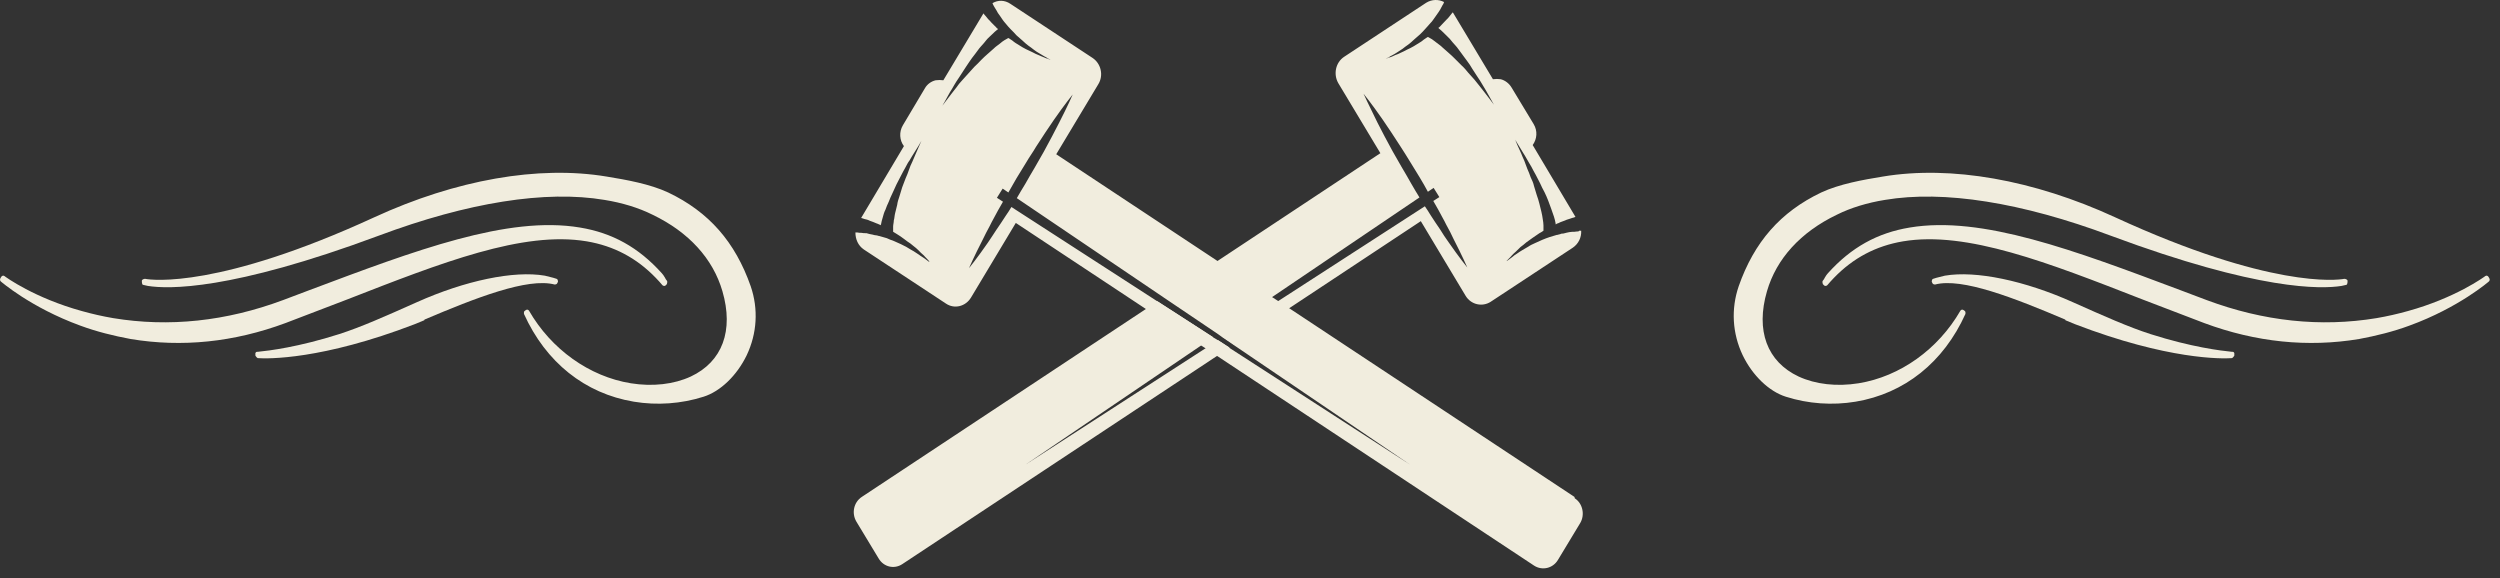 <svg width="134" height="31" viewBox="0 0 134 31" fill="none" xmlns="http://www.w3.org/2000/svg">
<rect x="0" y="0" width="134" height="31" fill="#333333" stroke="none"/>
<path d="M84.391 26.634L69.13 16.54L68.552 16.161L68.227 15.952L65.301 14.017L56.614 8.268L58.871 4.511C59.16 4.037 59.016 3.411 58.564 3.107L54.157 0.205C53.85 -0.004 53.489 -0.004 53.2 0.167C53.2 0.205 53.236 0.243 53.236 0.262C53.255 0.318 53.309 0.375 53.345 0.451C53.399 0.527 53.435 0.603 53.489 0.698C53.543 0.774 53.616 0.869 53.688 0.982C53.706 1.02 53.76 1.077 53.796 1.134C53.832 1.172 53.868 1.229 53.923 1.286C53.995 1.381 54.103 1.495 54.194 1.59C54.284 1.685 54.392 1.779 54.483 1.893C54.591 1.988 54.699 2.083 54.808 2.178C54.916 2.273 55.006 2.368 55.115 2.443C55.223 2.519 55.331 2.595 55.422 2.671C55.512 2.747 55.62 2.804 55.711 2.861C55.801 2.918 55.891 2.975 55.964 3.013C56.036 3.051 56.108 3.089 56.162 3.126C56.234 3.164 56.289 3.202 56.325 3.202C56.307 3.202 56.252 3.202 56.162 3.145C56.108 3.145 56.036 3.107 55.946 3.07C55.873 3.051 55.783 2.994 55.675 2.956C55.566 2.918 55.458 2.861 55.349 2.804C55.241 2.747 55.115 2.69 54.988 2.633C54.862 2.576 54.754 2.5 54.627 2.424C54.501 2.349 54.374 2.273 54.266 2.178C54.194 2.14 54.139 2.083 54.067 2.045C54.067 2.045 54.049 2.045 54.031 2.045C53.995 2.064 53.905 2.121 53.832 2.159C53.76 2.197 53.67 2.273 53.58 2.349C53.489 2.424 53.363 2.5 53.273 2.595C53.164 2.69 53.056 2.785 52.929 2.899C52.821 2.994 52.695 3.107 52.586 3.221C52.478 3.335 52.351 3.468 52.225 3.582C52.117 3.696 52.008 3.828 51.882 3.961L51.557 4.322C51.448 4.436 51.358 4.549 51.268 4.682C51.178 4.796 51.087 4.91 51.015 5.005C50.744 5.365 50.545 5.612 50.509 5.669C50.545 5.612 50.708 5.327 50.925 4.929C50.997 4.815 51.069 4.701 51.141 4.568C51.214 4.436 51.304 4.303 51.394 4.17C51.484 4.037 51.575 3.885 51.665 3.753C51.755 3.62 51.846 3.468 51.954 3.316C52.044 3.183 52.153 3.032 52.261 2.899C52.37 2.766 52.46 2.614 52.568 2.5C52.676 2.386 52.785 2.254 52.875 2.14C52.965 2.026 53.092 1.931 53.182 1.836C53.273 1.741 53.363 1.666 53.453 1.59C53.453 1.59 53.489 1.59 53.489 1.552C53.489 1.552 53.453 1.514 53.435 1.514C53.399 1.457 53.345 1.419 53.291 1.362C53.2 1.267 53.11 1.191 53.038 1.096C52.947 1.02 52.893 0.926 52.839 0.869C52.803 0.831 52.749 0.774 52.713 0.717L50.563 4.303C50.437 4.284 50.292 4.284 50.148 4.303C49.913 4.36 49.697 4.511 49.57 4.739L48.396 6.712C48.179 7.073 48.216 7.528 48.45 7.832L46.157 11.683C46.157 11.683 46.301 11.721 46.337 11.74C46.428 11.759 46.518 11.778 46.626 11.835C46.735 11.873 46.843 11.911 46.969 11.968C47.023 11.987 47.078 12.006 47.15 12.044C47.168 12.044 47.204 12.044 47.222 12.082C47.222 12.082 47.222 12.044 47.222 12.025C47.24 11.911 47.276 11.778 47.312 11.664C47.349 11.531 47.385 11.38 47.457 11.247C47.511 11.095 47.565 10.962 47.638 10.811C47.692 10.659 47.764 10.507 47.836 10.355C47.908 10.203 47.981 10.033 48.053 9.881C48.125 9.729 48.216 9.577 48.288 9.426C48.36 9.274 48.45 9.122 48.523 8.989C48.595 8.856 48.667 8.705 48.757 8.591C48.83 8.458 48.902 8.344 48.974 8.23C49.173 7.908 49.335 7.661 49.389 7.547C49.353 7.642 49.227 7.927 49.064 8.287C49.01 8.401 48.956 8.534 48.902 8.667C48.83 8.799 48.775 8.951 48.721 9.103C48.667 9.255 48.613 9.407 48.541 9.558C48.486 9.71 48.414 9.881 48.36 10.033C48.306 10.184 48.27 10.355 48.216 10.507C48.161 10.659 48.107 10.829 48.089 10.981C48.053 11.133 48.017 11.285 47.981 11.418C47.945 11.55 47.945 11.702 47.908 11.816C47.908 11.93 47.872 12.044 47.872 12.139C47.872 12.233 47.872 12.328 47.872 12.385V12.423C47.872 12.423 48.017 12.518 48.089 12.556C48.216 12.632 48.324 12.708 48.45 12.803C48.559 12.898 48.685 12.973 48.794 13.049C48.902 13.144 49.01 13.22 49.1 13.296C49.191 13.372 49.281 13.467 49.353 13.543C49.426 13.619 49.516 13.675 49.57 13.751L49.733 13.922C49.733 13.922 49.805 13.998 49.823 14.036C49.787 14.036 49.751 13.998 49.697 13.96C49.66 13.922 49.588 13.884 49.516 13.827C49.444 13.77 49.353 13.732 49.263 13.656C49.173 13.6 49.083 13.543 48.974 13.467C48.884 13.41 48.757 13.353 48.649 13.277C48.541 13.201 48.414 13.163 48.288 13.087C48.161 13.03 48.035 12.973 47.908 12.917C47.782 12.879 47.656 12.822 47.529 12.765C47.403 12.727 47.258 12.689 47.132 12.651C47.078 12.651 47.024 12.613 46.951 12.613C46.897 12.613 46.843 12.594 46.771 12.575C46.662 12.556 46.554 12.537 46.446 12.499C46.337 12.499 46.247 12.499 46.175 12.48C46.102 12.48 46.03 12.48 45.958 12.461C45.94 12.461 45.886 12.461 45.85 12.461C45.85 12.822 45.994 13.163 46.301 13.372L50.708 16.275C51.159 16.578 51.755 16.427 52.044 15.952L54.447 11.949L61.472 16.597L64.434 18.552L64.669 18.703L65.301 19.121L82.224 30.315C82.657 30.599 83.235 30.467 83.506 30.011L84.698 28.038C84.969 27.583 84.825 26.976 84.409 26.71L84.391 26.634ZM65.915 18.646L65.301 18.248L65.048 18.096L62.05 16.161L54.212 11.095C54.121 11.247 54.013 11.418 53.905 11.569C53.742 11.835 53.562 12.082 53.399 12.328C53.236 12.575 53.092 12.803 52.947 13.011C52.37 13.846 51.936 14.377 51.936 14.377C51.936 14.377 52.207 13.751 52.676 12.841C52.785 12.613 52.911 12.366 53.056 12.101C53.182 11.835 53.345 11.569 53.489 11.285C53.58 11.133 53.67 10.962 53.76 10.811L53.435 10.602L53.742 10.109L54.049 10.317C54.194 10.071 54.338 9.805 54.483 9.558L55.006 8.705C55.169 8.42 55.368 8.154 55.53 7.87C55.873 7.338 56.198 6.845 56.487 6.428C57.065 5.593 57.499 5.062 57.499 5.062C57.499 5.062 57.228 5.688 56.758 6.599C56.523 7.054 56.252 7.585 55.946 8.135C55.783 8.42 55.62 8.705 55.458 8.989C55.295 9.274 55.115 9.558 54.952 9.862C54.808 10.108 54.645 10.355 54.501 10.621L62.357 15.933L65.283 17.907L65.518 18.077L66.132 18.495L75.614 24.927L65.897 18.646H65.915Z" fill="#F1EDDE"/>
<path d="M84.608 12.404C84.608 12.404 84.482 12.404 84.391 12.423C84.319 12.423 84.229 12.423 84.12 12.442C84.03 12.461 83.922 12.48 83.795 12.518C83.741 12.518 83.687 12.518 83.615 12.556C83.561 12.556 83.506 12.594 83.434 12.594C83.308 12.632 83.181 12.67 83.055 12.708C82.928 12.746 82.802 12.803 82.657 12.859C82.531 12.916 82.405 12.973 82.278 13.03C82.152 13.087 82.025 13.144 81.917 13.22C81.809 13.277 81.7 13.353 81.592 13.41C81.484 13.467 81.393 13.542 81.303 13.599C81.213 13.656 81.122 13.713 81.068 13.77C80.996 13.827 80.942 13.865 80.888 13.903C80.815 13.96 80.761 13.998 80.743 13.998C80.743 13.998 80.797 13.941 80.87 13.865C80.906 13.827 80.978 13.77 81.032 13.694C81.086 13.637 81.158 13.561 81.249 13.486C81.321 13.41 81.411 13.334 81.502 13.239C81.61 13.163 81.7 13.087 81.809 12.992C81.917 12.916 82.025 12.84 82.152 12.746C82.278 12.67 82.387 12.575 82.513 12.499C82.585 12.461 82.657 12.423 82.73 12.366V12.328C82.73 12.328 82.73 12.176 82.73 12.082C82.73 11.987 82.712 11.873 82.694 11.759C82.675 11.645 82.657 11.493 82.621 11.361C82.585 11.228 82.549 11.076 82.513 10.924C82.477 10.772 82.423 10.602 82.368 10.45C82.314 10.298 82.278 10.127 82.224 9.976C82.188 9.805 82.116 9.653 82.043 9.501C81.989 9.349 81.935 9.198 81.863 9.046C81.809 8.894 81.754 8.742 81.7 8.609C81.646 8.477 81.574 8.344 81.538 8.23C81.375 7.869 81.249 7.604 81.213 7.49C81.285 7.604 81.429 7.851 81.628 8.173C81.7 8.287 81.772 8.401 81.845 8.534C81.917 8.647 81.989 8.799 82.079 8.932C82.152 9.084 82.242 9.236 82.314 9.368C82.387 9.52 82.477 9.672 82.549 9.824C82.621 9.976 82.694 10.146 82.784 10.298C82.856 10.45 82.928 10.602 82.983 10.753C83.037 10.905 83.091 11.057 83.145 11.19C83.199 11.323 83.235 11.474 83.29 11.607C83.326 11.721 83.362 11.854 83.38 11.968C83.38 11.968 83.38 12.006 83.38 12.025C83.398 12.025 83.434 12.006 83.452 11.987C83.506 11.968 83.579 11.949 83.633 11.911C83.759 11.873 83.868 11.816 83.976 11.778C84.084 11.74 84.175 11.721 84.265 11.683C84.301 11.683 84.391 11.645 84.445 11.626L82.152 7.775C82.387 7.452 82.423 7.016 82.206 6.655L81.014 4.682C80.888 4.473 80.671 4.303 80.436 4.246C80.31 4.227 80.165 4.227 80.021 4.246L77.871 0.66C77.871 0.66 77.781 0.755 77.745 0.811C77.691 0.868 77.637 0.963 77.546 1.039C77.474 1.115 77.384 1.21 77.293 1.305L77.149 1.457C77.149 1.457 77.113 1.476 77.095 1.495C77.095 1.495 77.113 1.514 77.131 1.532C77.221 1.608 77.311 1.684 77.402 1.779C77.492 1.874 77.6 1.969 77.709 2.083C77.799 2.197 77.907 2.329 78.016 2.443C78.124 2.557 78.215 2.709 78.323 2.842C78.413 2.974 78.522 3.107 78.63 3.259C78.738 3.392 78.829 3.544 78.919 3.695C79.009 3.828 79.1 3.98 79.19 4.113C79.28 4.246 79.37 4.378 79.443 4.511C79.515 4.625 79.587 4.758 79.659 4.872C79.876 5.27 80.039 5.536 80.075 5.612C80.039 5.555 79.84 5.308 79.569 4.948C79.497 4.853 79.407 4.739 79.316 4.625C79.226 4.511 79.136 4.397 79.027 4.265L78.702 3.904C78.594 3.771 78.486 3.638 78.359 3.525C78.233 3.411 78.124 3.278 77.998 3.164C77.889 3.05 77.763 2.936 77.655 2.842C77.546 2.747 77.42 2.633 77.311 2.538C77.221 2.443 77.095 2.367 77.004 2.291C76.914 2.216 76.824 2.159 76.752 2.102C76.679 2.064 76.589 2.007 76.553 1.988C76.553 1.988 76.535 1.988 76.517 1.988C76.445 2.026 76.39 2.083 76.318 2.121C76.21 2.216 76.083 2.291 75.957 2.367C75.831 2.443 75.722 2.519 75.596 2.576C75.469 2.633 75.361 2.69 75.253 2.747C75.144 2.804 75.036 2.842 74.927 2.899C74.819 2.936 74.729 2.974 74.657 3.012C74.584 3.05 74.512 3.069 74.44 3.088C74.35 3.126 74.295 3.145 74.277 3.145C74.295 3.145 74.35 3.107 74.44 3.069C74.494 3.031 74.548 2.993 74.638 2.955C74.711 2.918 74.801 2.861 74.891 2.804C74.982 2.747 75.072 2.69 75.18 2.614C75.271 2.538 75.379 2.462 75.487 2.386C75.596 2.31 75.686 2.216 75.794 2.121C75.903 2.026 76.011 1.931 76.12 1.836C76.21 1.741 76.318 1.646 76.409 1.532C76.499 1.438 76.589 1.324 76.679 1.229C76.716 1.191 76.77 1.134 76.806 1.077C76.842 1.02 76.878 0.982 76.914 0.925C76.986 0.83 77.041 0.736 77.113 0.641C77.167 0.565 77.221 0.47 77.257 0.394C77.293 0.318 77.33 0.261 77.366 0.204C77.366 0.204 77.384 0.147 77.402 0.109C77.113 -0.042 76.752 -0.042 76.445 0.147L72.038 3.05C71.586 3.354 71.46 3.98 71.731 4.454L73.988 8.211L65.301 13.96L62.375 15.895L65.301 17.868L68.227 15.895L76.083 10.583C75.939 10.336 75.776 10.089 75.632 9.824C75.469 9.52 75.289 9.236 75.126 8.951C74.964 8.666 74.801 8.382 74.638 8.097C74.332 7.547 74.061 7.016 73.826 6.56C73.374 5.65 73.085 5.024 73.085 5.024C73.085 5.024 73.519 5.555 74.097 6.39C74.386 6.807 74.711 7.3 75.054 7.832C75.216 8.097 75.415 8.382 75.578 8.666L76.102 9.52C76.246 9.767 76.409 10.032 76.535 10.279L76.842 10.07L77.149 10.564L76.824 10.772C76.914 10.924 77.004 11.095 77.095 11.247C77.239 11.531 77.402 11.797 77.528 12.062C77.673 12.328 77.799 12.556 77.907 12.803C78.377 13.713 78.648 14.339 78.648 14.339C78.648 14.339 78.215 13.808 77.637 12.973C77.492 12.764 77.33 12.537 77.185 12.29C77.023 12.044 76.842 11.797 76.679 11.531C76.589 11.38 76.481 11.209 76.372 11.057L68.534 16.123L65.536 18.058L66.15 18.475L69.13 16.502L76.156 11.854L78.558 15.857C78.847 16.331 79.443 16.464 79.894 16.18L84.301 13.277C84.608 13.068 84.771 12.727 84.752 12.366C84.716 12.366 84.662 12.366 84.644 12.366L84.608 12.404ZM64.651 18.646L54.934 24.926L64.416 18.494L65.03 18.077L62.032 16.142L61.454 16.54L46.193 26.634C45.76 26.919 45.633 27.507 45.904 27.962L47.096 29.935C47.367 30.391 47.927 30.523 48.36 30.239L65.283 19.045L65.897 18.627L65.283 18.229L64.651 18.627V18.646Z" fill="#F1EDDE"/>
<path d="M7.008 18.172C9.753 18.627 12.534 18.343 15.297 17.318C16.435 16.882 17.537 16.464 18.62 16.047C23.677 14.074 28.03 12.366 31.444 12.935C32.907 13.182 34.117 13.827 35.146 14.889C35.272 15.022 35.399 15.155 35.507 15.288C35.525 15.307 35.561 15.326 35.597 15.326C35.634 15.326 35.652 15.326 35.688 15.288L35.742 15.231C35.742 15.231 35.796 15.098 35.742 15.041C35.706 15.003 35.67 14.946 35.634 14.87C35.58 14.776 35.525 14.7 35.471 14.643C34.225 13.258 32.816 12.48 31.082 12.195C27.217 11.55 22.287 13.409 16.58 15.553L15.171 16.085C12.119 17.223 9.066 17.546 6.068 17.052C5.508 16.957 4.931 16.825 4.389 16.673C1.842 15.971 0.307 14.851 0.235 14.795C0.181 14.757 0.108 14.776 0.072 14.832L0.036 14.889C0.036 14.889 0 14.946 0 14.984C0 15.022 0.018 15.06 0.036 15.079C0.036 15.079 1.644 16.483 4.298 17.451C5.165 17.773 6.086 18.001 7.008 18.172Z" fill="#F1EDDE"/>
<path d="M7.622 15.25C7.622 15.25 7.712 15.288 7.929 15.326C9.012 15.496 12.354 15.591 20.3 12.632C25.068 10.848 29.258 10.184 32.401 10.715C33.34 10.867 34.225 11.133 34.983 11.512C36.916 12.442 38.216 13.865 38.722 15.61C39.336 17.716 38.722 19.386 37.024 20.183C36.121 20.6 34.983 20.733 33.809 20.543C31.588 20.183 29.547 18.722 28.355 16.654C28.319 16.597 28.247 16.578 28.193 16.616L28.139 16.654C28.139 16.654 28.084 16.692 28.084 16.73C28.084 16.768 28.084 16.787 28.084 16.825C29.258 19.424 31.353 21.093 33.972 21.53C35.218 21.738 36.519 21.644 37.711 21.264C38.614 20.98 39.499 20.126 40.022 19.044C40.582 17.868 40.654 16.559 40.239 15.345C39.408 12.973 38 11.36 35.814 10.317C34.839 9.861 33.557 9.634 32.509 9.463C28.861 8.856 24.436 9.634 20.065 11.645C11.775 15.459 8.163 15.022 7.784 14.946H7.748C7.748 14.946 7.622 14.965 7.604 15.041V15.098C7.604 15.098 7.604 15.231 7.658 15.269L7.622 15.25Z" fill="#F1EDDE"/>
<path d="M22.756 17.128C25.483 15.971 28.283 14.87 29.728 15.25C29.782 15.25 29.854 15.231 29.872 15.174L29.908 15.098C29.908 15.098 29.908 14.965 29.836 14.946C29.782 14.927 29.71 14.908 29.655 14.889C29.493 14.851 29.349 14.813 29.204 14.776C27.542 14.491 24.924 15.041 22.341 16.199C20.643 16.957 19.361 17.527 18.187 17.906C15.984 18.608 14.412 18.798 13.834 18.855C13.798 18.855 13.78 18.855 13.78 18.855C13.708 18.855 13.672 18.931 13.69 19.007V19.064C13.69 19.064 13.762 19.177 13.816 19.196C14.34 19.234 17.248 19.291 22.233 17.375L22.738 17.166L22.756 17.128Z" fill="#F1EDDE"/>
<path d="M126.442 18.172C123.697 18.627 120.915 18.343 118.152 17.318C117.014 16.882 115.913 16.464 114.829 16.047C109.772 14.074 105.419 12.366 102.006 12.935C100.543 13.182 99.333 13.827 98.303 14.889C98.177 15.022 98.051 15.155 97.942 15.288C97.924 15.307 97.888 15.326 97.852 15.326C97.816 15.326 97.798 15.326 97.762 15.288L97.707 15.231C97.707 15.231 97.653 15.098 97.707 15.041C97.744 15.003 97.78 14.946 97.816 14.87C97.87 14.776 97.924 14.7 97.978 14.643C99.225 13.258 100.633 12.48 102.367 12.195C106.232 11.55 111.163 13.409 116.87 15.553L118.279 16.085C121.331 17.223 124.383 17.546 127.381 17.052C127.941 16.957 128.519 16.825 129.061 16.673C131.607 15.971 133.142 14.851 133.215 14.795C133.269 14.757 133.341 14.776 133.377 14.832L133.413 14.889C133.413 14.889 133.449 14.946 133.449 14.984C133.449 15.022 133.431 15.06 133.413 15.079C133.413 15.079 131.806 16.483 129.151 17.451C128.284 17.773 127.363 18.001 126.442 18.172Z" fill="#F1EDDE"/>
<path d="M125.81 15.25C125.81 15.25 125.72 15.288 125.503 15.326C124.42 15.496 121.079 15.591 113.132 12.632C108.364 10.848 104.174 10.184 101.031 10.715C100.092 10.867 99.207 11.133 98.448 11.512C96.516 12.442 95.216 13.865 94.71 15.61C94.096 17.716 94.71 19.386 96.408 20.183C97.311 20.6 98.448 20.733 99.623 20.543C101.844 20.183 103.885 18.722 105.077 16.654C105.113 16.597 105.185 16.578 105.239 16.616L105.294 16.654C105.294 16.654 105.348 16.692 105.348 16.73C105.348 16.768 105.348 16.787 105.348 16.825C104.174 19.424 102.079 21.093 99.46 21.53C98.214 21.738 96.913 21.644 95.721 21.264C94.818 20.98 93.933 20.126 93.41 19.044C92.85 17.868 92.778 16.559 93.193 15.345C94.024 12.973 95.432 11.36 97.618 10.317C98.593 9.861 99.875 9.634 100.923 9.463C104.571 8.856 108.996 9.634 113.367 11.645C121.656 15.459 125.269 15.022 125.648 14.946H125.684C125.684 14.946 125.81 14.965 125.828 15.041V15.098C125.828 15.098 125.828 15.231 125.774 15.269L125.81 15.25Z" fill="#F1EDDE"/>
<path d="M110.693 17.128C107.966 15.971 105.166 14.87 103.721 15.25C103.667 15.25 103.595 15.231 103.577 15.174L103.541 15.098C103.541 15.098 103.541 14.965 103.613 14.946C103.667 14.927 103.739 14.908 103.794 14.889C103.956 14.851 104.101 14.813 104.245 14.776C105.907 14.491 108.526 15.041 111.108 16.199C112.806 16.957 114.088 17.527 115.262 17.906C117.466 18.608 119.037 18.798 119.615 18.855C119.651 18.855 119.669 18.855 119.669 18.855C119.741 18.855 119.777 18.931 119.759 19.007V19.064C119.759 19.064 119.687 19.177 119.633 19.196C119.109 19.234 116.201 19.291 111.217 17.375L110.711 17.166L110.693 17.128Z" fill="#F1EDDE"/>
</svg>
